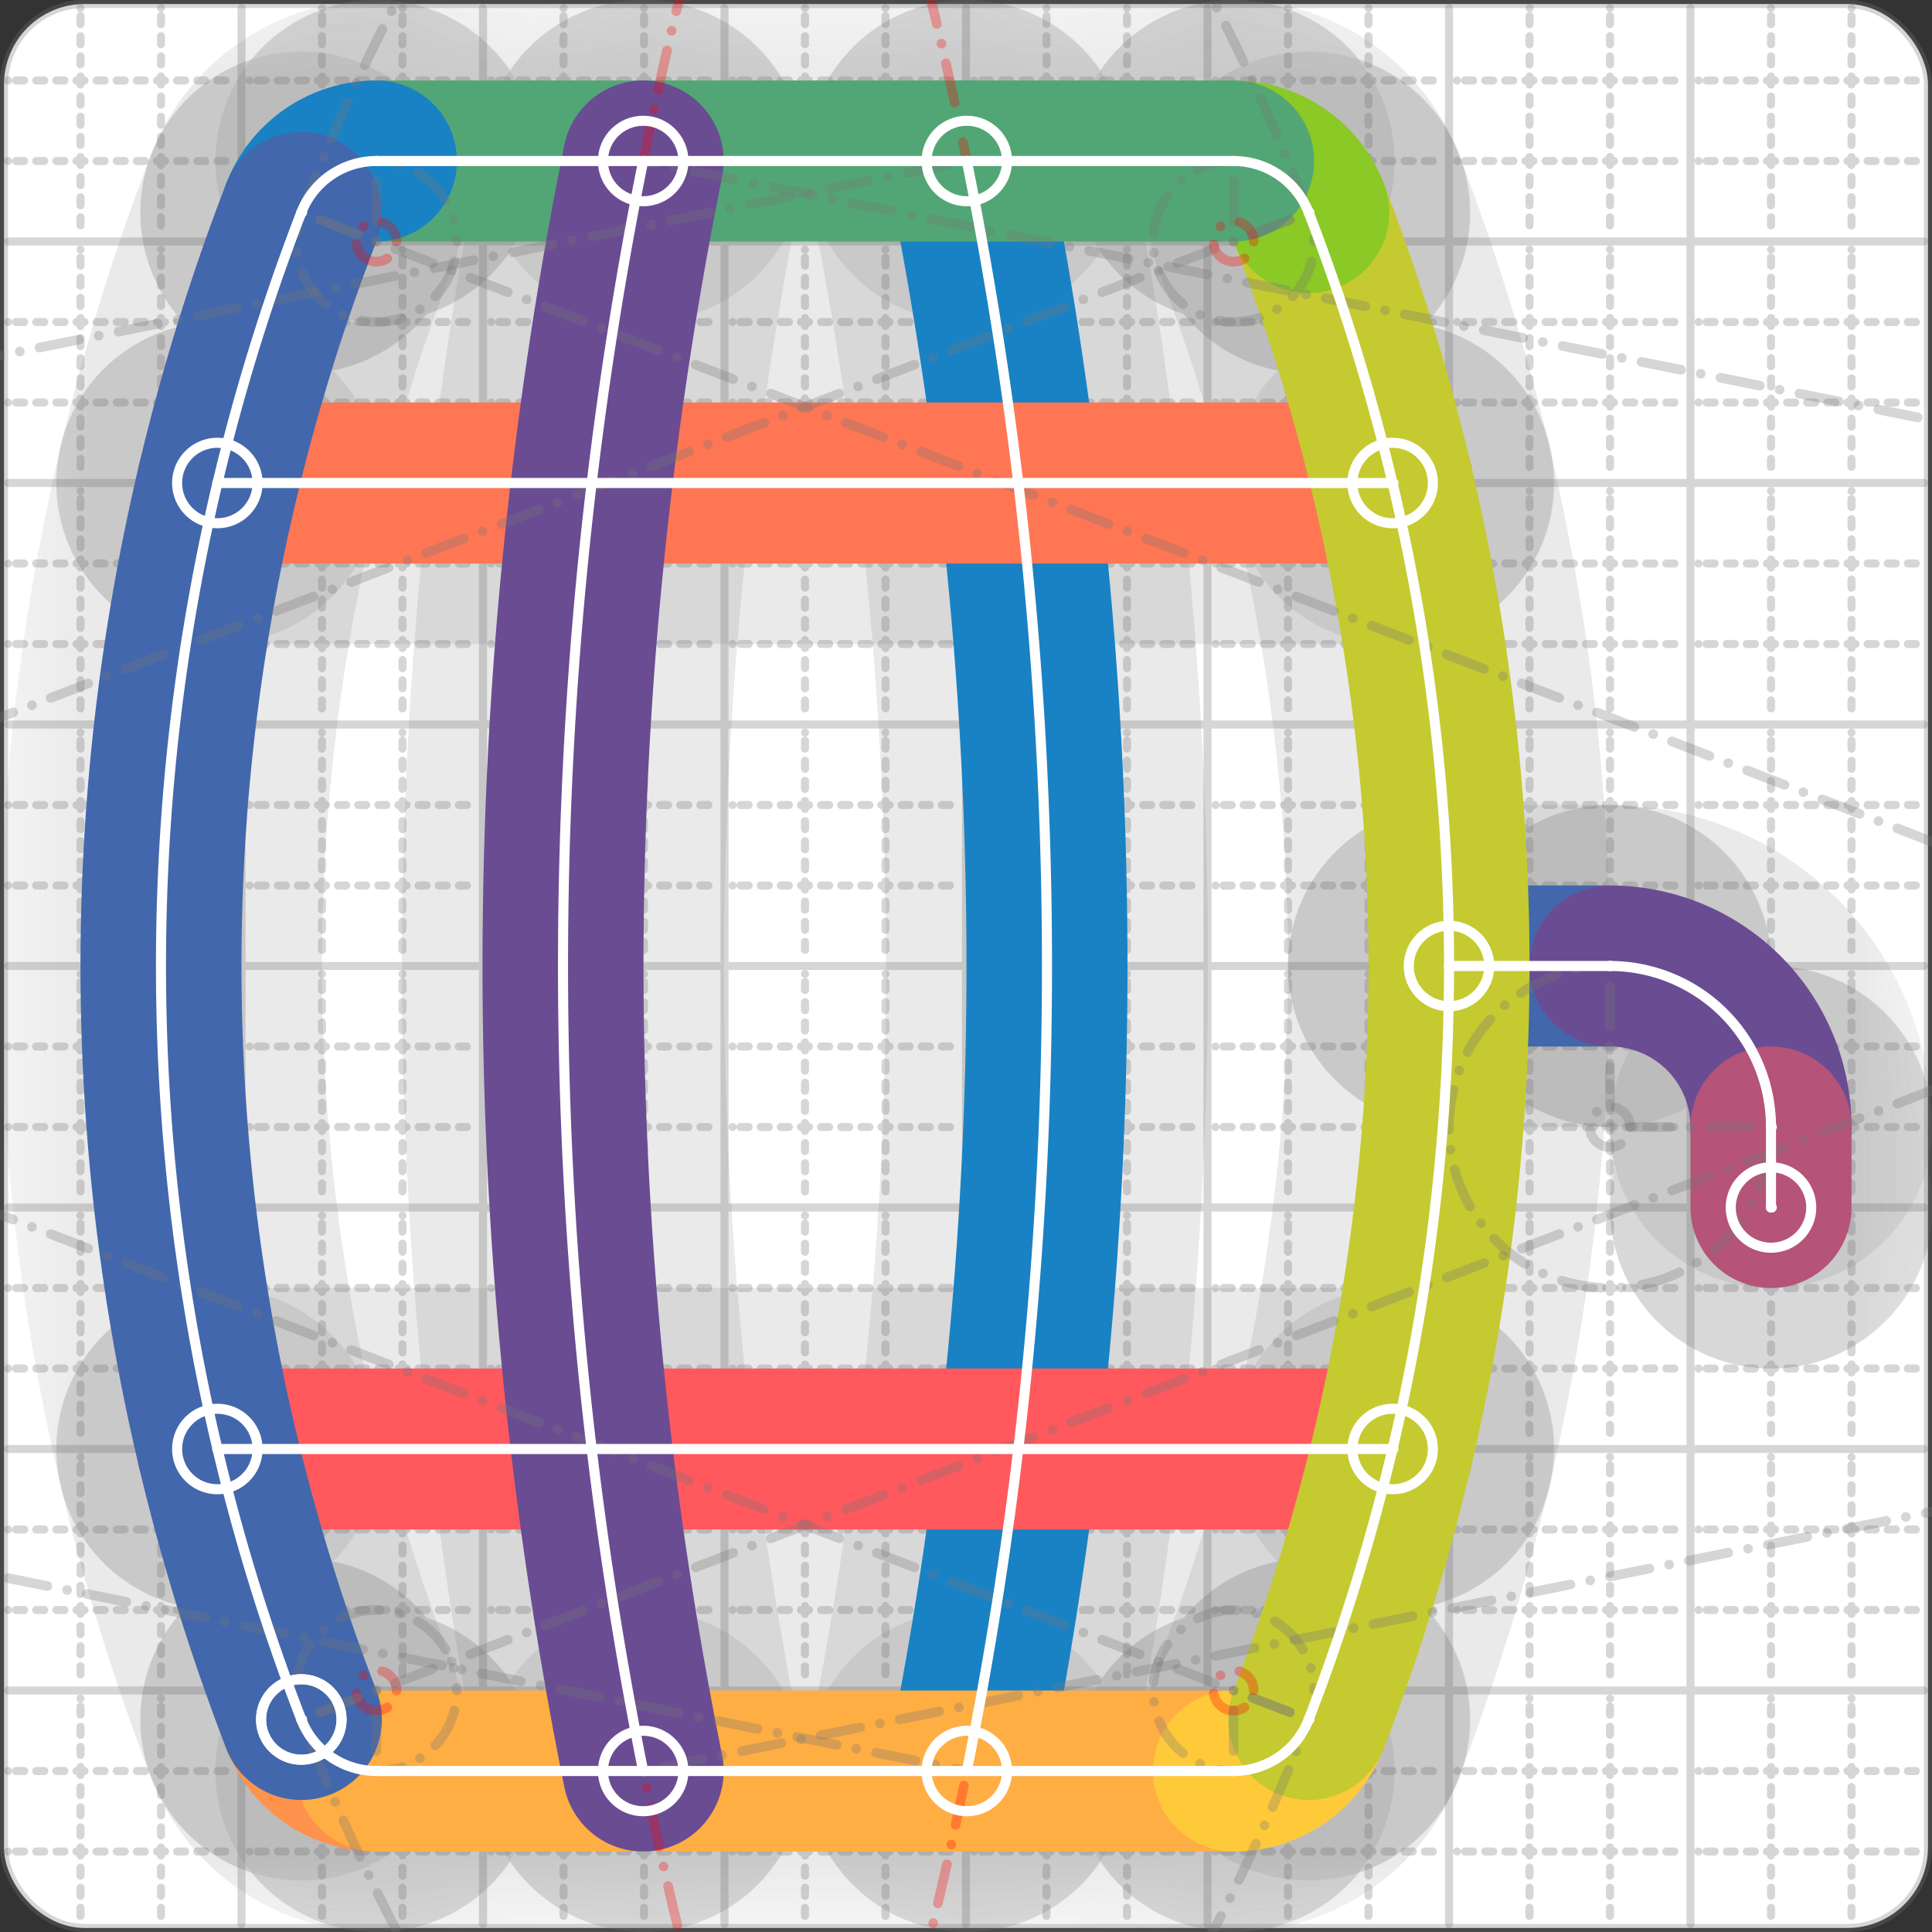 <svg xmlns="http://www.w3.org/2000/svg" width="24" height="24" viewBox="0 0 24 24" fill="none" stroke="currentColor" stroke-width="2" stroke-linecap="round" stroke-linejoin="round"><rect x="0" y="0" width="24" height="24" fill="#333333" stroke="none"/><style>
  @media screen and (prefers-color-scheme: light) {
    .svg-preview-grid-rect { fill: none }
  }
  @media screen and (prefers-color-scheme: dark) {
    .svg-preview-grid-rect { fill: none }
    .svg
    .svg-preview-grid-group,
    .svg-preview-radii-group,
    .svg-preview-shadow-mask-group,
    .svg-preview-shadow-group {
      stroke: #fff;
    }
  }
</style><g class="svg-preview-grid-group" stroke-linecap="butt" stroke-width="0.1" stroke="#777" stroke-opacity="0.3"><rect class="svg-preview-grid-rect" width="23.9" height="23.9" x="0.05" y="0.05" rx="1" fill="#fff"></rect><path stroke-dasharray="0 0.1 0.1 0.15 0.1 0.15 0.1 0.15 0.1 0.15 0.1 0.15 0.1 0.15 0.1 0.15 0.1 0.15 0.1 0.15 0.1 0.15 0.1 0.15 0 0.15" stroke-width="0.1" d="M0.1 1h23.8M1 0.1v23.8M0.1 2h23.8M2 0.1v23.8M0.1 4h23.8M4 0.1v23.8M0.1 5h23.8M5 0.1v23.8M0.1 7h23.8M7 0.1v23.8M0.1 8h23.8M8 0.1v23.8M0.1 10h23.8M10 0.1v23.8M0.1 11h23.8M11 0.1v23.8M0.1 13h23.8M13 0.1v23.8M0.1 14h23.8M14 0.1v23.8M0.1 16h23.8M16 0.1v23.8M0.1 17h23.8M17 0.1v23.8M0.1 19h23.8M19 0.1v23.8M0.1 20h23.8M20 0.1v23.8M0.1 22h23.8M22 0.1v23.8M0.1 23h23.8M23 0.1v23.8"></path><path d="M0.1 3h23.8M3 0.1v23.8M0.1 6h23.8M6 0.1v23.8M0.1 9h23.8M9 0.1v23.8M0.1 12h23.8M12 0.1v23.8M0.1 15h23.8M15 0.1v23.8M0.1 18h23.8M18 0.1v23.8M0.1 21h23.8M21 0.1v23.8"></path></g><g class="svg-preview-shadow-mask-group" stroke-width="4" stroke="#777" stroke-opacity="0.15"><mask id="svg-preview-shadow-mask-0" maskUnits="userSpaceOnUse" stroke-opacity="1" stroke-width="4" stroke="#000"><rect x="0" y="0" width="24" height="24" fill="#fff" stroke="none" rx="1"></rect><path d="M12.01 2h.01M12.01 22h.01"></path></mask><mask id="svg-preview-shadow-mask-1" maskUnits="userSpaceOnUse" stroke-opacity="1" stroke-width="4" stroke="#000"><rect x="0" y="0" width="24" height="24" fill="#fff" stroke="none" rx="1"></rect><path d="M18 12h.01M20 12h.01M22 14h.01M22 15h.01"></path></mask><mask id="svg-preview-shadow-mask-2" maskUnits="userSpaceOnUse" stroke-opacity="1" stroke-width="4" stroke="#000"><rect x="0" y="0" width="24" height="24" fill="#fff" stroke="none" rx="1"></rect><path d="M2.7 18h.01M17.3 18h.01"></path></mask><mask id="svg-preview-shadow-mask-3" maskUnits="userSpaceOnUse" stroke-opacity="1" stroke-width="4" stroke="#000"><rect x="0" y="0" width="24" height="24" fill="#fff" stroke="none" rx="1"></rect><path d="M2.7 6h.01M17.3 6h.01"></path></mask><mask id="svg-preview-shadow-mask-4" maskUnits="userSpaceOnUse" stroke-opacity="1" stroke-width="4" stroke="#000"><rect x="0" y="0" width="24" height="24" fill="#fff" stroke="none" rx="1"></rect><path d="M3.743 21.36h.01M4.676 22h.01M15.324 22h.01M16.257 21.36h.01M16.257 2.64h.01M15.324 2h.01M4.676 2h.01M3.743 2.64h.01M3.743 21.36h.01"></path></mask><mask id="svg-preview-shadow-mask-5" maskUnits="userSpaceOnUse" stroke-opacity="1" stroke-width="4" stroke="#000"><rect x="0" y="0" width="24" height="24" fill="#fff" stroke="none" rx="1"></rect><path d="M7.99 22h.01M7.99 2h.01"></path></mask></g><g class="svg-preview-shadow-group" stroke-width="4" stroke="#777" stroke-opacity="0.15"><path mask="url(#svg-preview-shadow-mask-0)" d="M 12.01 2 A50.7 50.7 0 0 1 12.01 22"></path><path mask="url(#svg-preview-shadow-mask-1)" d="M 18 12 L 20 12"></path><path mask="url(#svg-preview-shadow-mask-1)" d="M 20 12 A2 2 0 0 1 22 14"></path><path mask="url(#svg-preview-shadow-mask-1)" d="M 22 14 L 22 15"></path><path mask="url(#svg-preview-shadow-mask-2)" d="M 2.7 18 L 17.3 18"></path><path mask="url(#svg-preview-shadow-mask-3)" d="M 2.7 6 L 17.3 6"></path><path mask="url(#svg-preview-shadow-mask-4)" d="M 3.743 21.36 A1 1 0 0 0 4.676 22"></path><path mask="url(#svg-preview-shadow-mask-4)" d="M 4.676 22 L 15.324 22"></path><path mask="url(#svg-preview-shadow-mask-4)" d="M 15.324 22 A1 1 0 0 0 16.257 21.36"></path><path mask="url(#svg-preview-shadow-mask-4)" d="M 16.257 21.36 A26 26 0 0 0 16.257 2.64"></path><path mask="url(#svg-preview-shadow-mask-4)" d="M 16.257 2.64 A1 1 0 0 0 15.324 2"></path><path mask="url(#svg-preview-shadow-mask-4)" d="M 15.324 2 L 4.676 2"></path><path mask="url(#svg-preview-shadow-mask-4)" d="M 4.676 2 A1 1 0 0 0 3.743 2.64"></path><path mask="url(#svg-preview-shadow-mask-4)" d="M 3.743 2.64 A26 26 0 0 0 3.743 21.36"></path><path mask="url(#svg-preview-shadow-mask-5)" d="M 7.99 22 A50.7 50.7 0 0 1 7.99 2"></path><path d="M12.01 2h.01M12.01 22h.01M18 12h.01M20 12h.01M22 14h.01M22 15h.01M2.7 18h.01M17.3 18h.01M2.7 6h.01M17.3 6h.01M3.743 21.36h.01M4.676 22h.01M15.324 22h.01M16.257 21.36h.01M16.257 2.64h.01M15.324 2h.01M4.676 2h.01M3.743 2.64h.01M3.743 21.36h.01M7.99 22h.01M7.99 2h.01"></path></g><g class="svg-preview-handles-group" stroke-width="0.12" stroke="#777" stroke-opacity="0.6"></g><g class="svg-preview-colored-path-group"><path d="M 12.01 2 A50.7 50.7 0 0 1 12.01 22" stroke="#1982c4"></path><path d="M 18 12 L 20 12" stroke="#4267AC"></path><path d="M 20 12 A2 2 0 0 1 22 14" stroke="#6a4c93"></path><path d="M 22 14 L 22 15" stroke="#B55379"></path><path d="M 2.7 18 L 17.3 18" stroke="#FF595E"></path><path d="M 2.7 6 L 17.3 6" stroke="#FF7655"></path><path d="M 3.743 21.36 A1 1 0 0 0 4.676 22" stroke="#ff924c"></path><path d="M 4.676 22 L 15.324 22" stroke="#FFAE43"></path><path d="M 15.324 22 A1 1 0 0 0 16.257 21.36" stroke="#ffca3a"></path><path d="M 16.257 21.36 A26 26 0 0 0 16.257 2.64" stroke="#C5CA30"></path><path d="M 16.257 2.64 A1 1 0 0 0 15.324 2" stroke="#8ac926"></path><path d="M 15.324 2 L 4.676 2" stroke="#52A675"></path><path d="M 4.676 2 A1 1 0 0 0 3.743 2.64" stroke="#1982c4"></path><path d="M 3.743 2.64 A26 26 0 0 0 3.743 21.36" stroke="#4267AC"></path><path d="M 7.99 22 A50.7 50.7 0 0 1 7.99 2" stroke="#6a4c93"></path></g><g class="svg-preview-radii-group" stroke-width="0.12" stroke-dasharray="0 0.25 0.25" stroke="#777" stroke-opacity="0.3"><path d="M12.01 2 -37.694 12 12.01 22"></path><circle cy="12" cx="-37.694" r="0.25" stroke-dasharray="0" stroke="red"></circle><circle cy="12" cx="-37.694" r="50.7" stroke="red"></circle><path d="M20 12 20 14 22 14"></path><circle cy="14" cx="20" r="0.25" stroke-dasharray="0"></circle><circle cy="14" cx="20" r="2"></circle><path d="M3.743 21.36 4.676 21 4.676 22"></path><circle cy="21" cx="4.676" r="0.25" stroke-dasharray="0" stroke="red"></circle><circle cy="21" cx="4.676" r="1"></circle><path d="M15.324 22 15.324 21 16.257 21.36"></path><circle cy="21" cx="15.324" r="0.25" stroke-dasharray="0" stroke="red"></circle><circle cy="21" cx="15.324" r="1"></circle><path d="M16.257 21.36 -8 12 16.257 2.64"></path><circle cy="12" cx="-8" r="0.25" stroke-dasharray="0"></circle><circle cy="12" cx="-8" r="26"></circle><path d="M16.257 2.64 15.324 3 15.324 2"></path><circle cy="3" cx="15.324" r="0.25" stroke-dasharray="0" stroke="red"></circle><circle cy="3" cx="15.324" r="1"></circle><path d="M4.676 2 4.676 3 3.743 2.64"></path><circle cy="3" cx="4.676" r="0.25" stroke-dasharray="0" stroke="red"></circle><circle cy="3" cx="4.676" r="1"></circle><path d="M3.743 2.64 28 12 3.743 21.36"></path><circle cy="12" cx="28" r="0.25" stroke-dasharray="0"></circle><circle cy="12" cx="28" r="26"></circle><path d="M7.99 22 57.694 12 7.99 2"></path><circle cy="12" cx="57.694" r="0.25" stroke-dasharray="0" stroke="red"></circle><circle cy="12" cx="57.694" r="50.7" stroke="red"></circle></g><g class="svg-preview-control-path-marker-mask-group" stroke-width="1" stroke="#000"><mask id="svg-preview-control-path-marker-mask-0" maskUnits="userSpaceOnUse"><rect x="0" y="0" width="24" height="24" fill="#fff" stroke="none" rx="1"></rect><path d="M12.01 2h.01"></path><path d="M12.01 22h.01"></path></mask><mask id="svg-preview-control-path-marker-mask-1" maskUnits="userSpaceOnUse"><rect x="0" y="0" width="24" height="24" fill="#fff" stroke="none" rx="1"></rect><path d="M18 12h.01"></path><path d="M20 12h.01"></path></mask><mask id="svg-preview-control-path-marker-mask-2" maskUnits="userSpaceOnUse"><rect x="0" y="0" width="24" height="24" fill="#fff" stroke="none" rx="1"></rect><path d="M20 12h.01"></path><path d="M22 14h.01"></path></mask><mask id="svg-preview-control-path-marker-mask-3" maskUnits="userSpaceOnUse"><rect x="0" y="0" width="24" height="24" fill="#fff" stroke="none" rx="1"></rect><path d="M22 14h.01"></path><path d="M22 15h.01"></path></mask><mask id="svg-preview-control-path-marker-mask-4" maskUnits="userSpaceOnUse"><rect x="0" y="0" width="24" height="24" fill="#fff" stroke="none" rx="1"></rect><path d="M2.7 18h.01"></path><path d="M17.3 18h.01"></path></mask><mask id="svg-preview-control-path-marker-mask-5" maskUnits="userSpaceOnUse"><rect x="0" y="0" width="24" height="24" fill="#fff" stroke="none" rx="1"></rect><path d="M2.7 6h.01"></path><path d="M17.3 6h.01"></path></mask><mask id="svg-preview-control-path-marker-mask-6" maskUnits="userSpaceOnUse"><rect x="0" y="0" width="24" height="24" fill="#fff" stroke="none" rx="1"></rect><path d="M3.743 21.36h.01"></path><path d="M4.676 22h.01"></path></mask><mask id="svg-preview-control-path-marker-mask-7" maskUnits="userSpaceOnUse"><rect x="0" y="0" width="24" height="24" fill="#fff" stroke="none" rx="1"></rect><path d="M4.676 22h.01"></path><path d="M15.324 22h.01"></path></mask><mask id="svg-preview-control-path-marker-mask-8" maskUnits="userSpaceOnUse"><rect x="0" y="0" width="24" height="24" fill="#fff" stroke="none" rx="1"></rect><path d="M15.324 22h.01"></path><path d="M16.257 21.36h.01"></path></mask><mask id="svg-preview-control-path-marker-mask-9" maskUnits="userSpaceOnUse"><rect x="0" y="0" width="24" height="24" fill="#fff" stroke="none" rx="1"></rect><path d="M16.257 21.36h.01"></path><path d="M16.257 2.64h.01"></path></mask><mask id="svg-preview-control-path-marker-mask-10" maskUnits="userSpaceOnUse"><rect x="0" y="0" width="24" height="24" fill="#fff" stroke="none" rx="1"></rect><path d="M16.257 2.64h.01"></path><path d="M15.324 2h.01"></path></mask><mask id="svg-preview-control-path-marker-mask-11" maskUnits="userSpaceOnUse"><rect x="0" y="0" width="24" height="24" fill="#fff" stroke="none" rx="1"></rect><path d="M15.324 2h.01"></path><path d="M4.676 2h.01"></path></mask><mask id="svg-preview-control-path-marker-mask-12" maskUnits="userSpaceOnUse"><rect x="0" y="0" width="24" height="24" fill="#fff" stroke="none" rx="1"></rect><path d="M4.676 2h.01"></path><path d="M3.743 2.64h.01"></path></mask><mask id="svg-preview-control-path-marker-mask-13" maskUnits="userSpaceOnUse"><rect x="0" y="0" width="24" height="24" fill="#fff" stroke="none" rx="1"></rect><path d="M3.743 2.64h.01"></path><path d="M3.743 21.36h.01"></path></mask><mask id="svg-preview-control-path-marker-mask-14" maskUnits="userSpaceOnUse"><rect x="0" y="0" width="24" height="24" fill="#fff" stroke="none" rx="1"></rect><path d="M7.99 22h.01"></path><path d="M7.99 2h.01"></path></mask></g><g class="svg-preview-control-path-group" stroke="#fff" stroke-width="0.125"><path mask="url(#svg-preview-control-path-marker-mask-0)" d="M 12.01 2 A50.7 50.7 0 0 1 12.01 22"></path><path mask="url(#svg-preview-control-path-marker-mask-1)" d="M 18 12 L 20 12"></path><path mask="url(#svg-preview-control-path-marker-mask-2)" d="M 20 12 A2 2 0 0 1 22 14"></path><path mask="url(#svg-preview-control-path-marker-mask-3)" d="M 22 14 L 22 15"></path><path mask="url(#svg-preview-control-path-marker-mask-4)" d="M 2.7 18 L 17.3 18"></path><path mask="url(#svg-preview-control-path-marker-mask-5)" d="M 2.7 6 L 17.3 6"></path><path mask="url(#svg-preview-control-path-marker-mask-6)" d="M 3.743 21.36 A1 1 0 0 0 4.676 22"></path><path mask="url(#svg-preview-control-path-marker-mask-7)" d="M 4.676 22 L 15.324 22"></path><path mask="url(#svg-preview-control-path-marker-mask-8)" d="M 15.324 22 A1 1 0 0 0 16.257 21.36"></path><path mask="url(#svg-preview-control-path-marker-mask-9)" d="M 16.257 21.36 A26 26 0 0 0 16.257 2.64"></path><path mask="url(#svg-preview-control-path-marker-mask-10)" d="M 16.257 2.64 A1 1 0 0 0 15.324 2"></path><path mask="url(#svg-preview-control-path-marker-mask-11)" d="M 15.324 2 L 4.676 2"></path><path mask="url(#svg-preview-control-path-marker-mask-12)" d="M 4.676 2 A1 1 0 0 0 3.743 2.64"></path><path mask="url(#svg-preview-control-path-marker-mask-13)" d="M 3.743 2.64 A26 26 0 0 0 3.743 21.36"></path><path mask="url(#svg-preview-control-path-marker-mask-14)" d="M 7.99 22 A50.7 50.7 0 0 1 7.99 2"></path></g><g class="svg-preview-control-path-marker-group" stroke="#fff" stroke-width="0.125"><path d="M12.01 2h.01M12.01 22h.01M18 12h.01M20 12h.01M20 12h.01M22 14h.01M22 14h.01M22 15h.01M2.7 18h.01M17.3 18h.01M2.7 6h.01M17.3 6h.01M3.743 21.36h.01M4.676 22h.01M4.676 22h.01M15.324 22h.01M15.324 22h.01M16.257 21.36h.01M16.257 21.36h.01M16.257 2.64h.01M16.257 2.64h.01M15.324 2h.01M15.324 2h.01M4.676 2h.01M4.676 2h.01M3.743 2.64h.01M3.743 2.64h.01M3.743 21.36h.01M7.99 22h.01M7.99 2h.01"></path><circle cx="12.01" cy="2" r="0.5"></circle><circle cx="12.01" cy="22" r="0.5"></circle><circle cx="18" cy="12" r="0.5"></circle><circle cx="22" cy="15" r="0.5"></circle><circle cx="2.7" cy="18" r="0.5"></circle><circle cx="17.3" cy="18" r="0.5"></circle><circle cx="2.7" cy="6" r="0.5"></circle><circle cx="17.3" cy="6" r="0.5"></circle><circle cx="3.743" cy="21.36" r="0.5"></circle><circle cx="3.743" cy="21.36" r="0.5"></circle><circle cx="7.99" cy="22" r="0.5"></circle><circle cx="7.99" cy="2" r="0.5"></circle></g><g class="svg-preview-handles-group" stroke-width="0.12" stroke="#FFF" stroke-opacity="0.3"></g></svg>